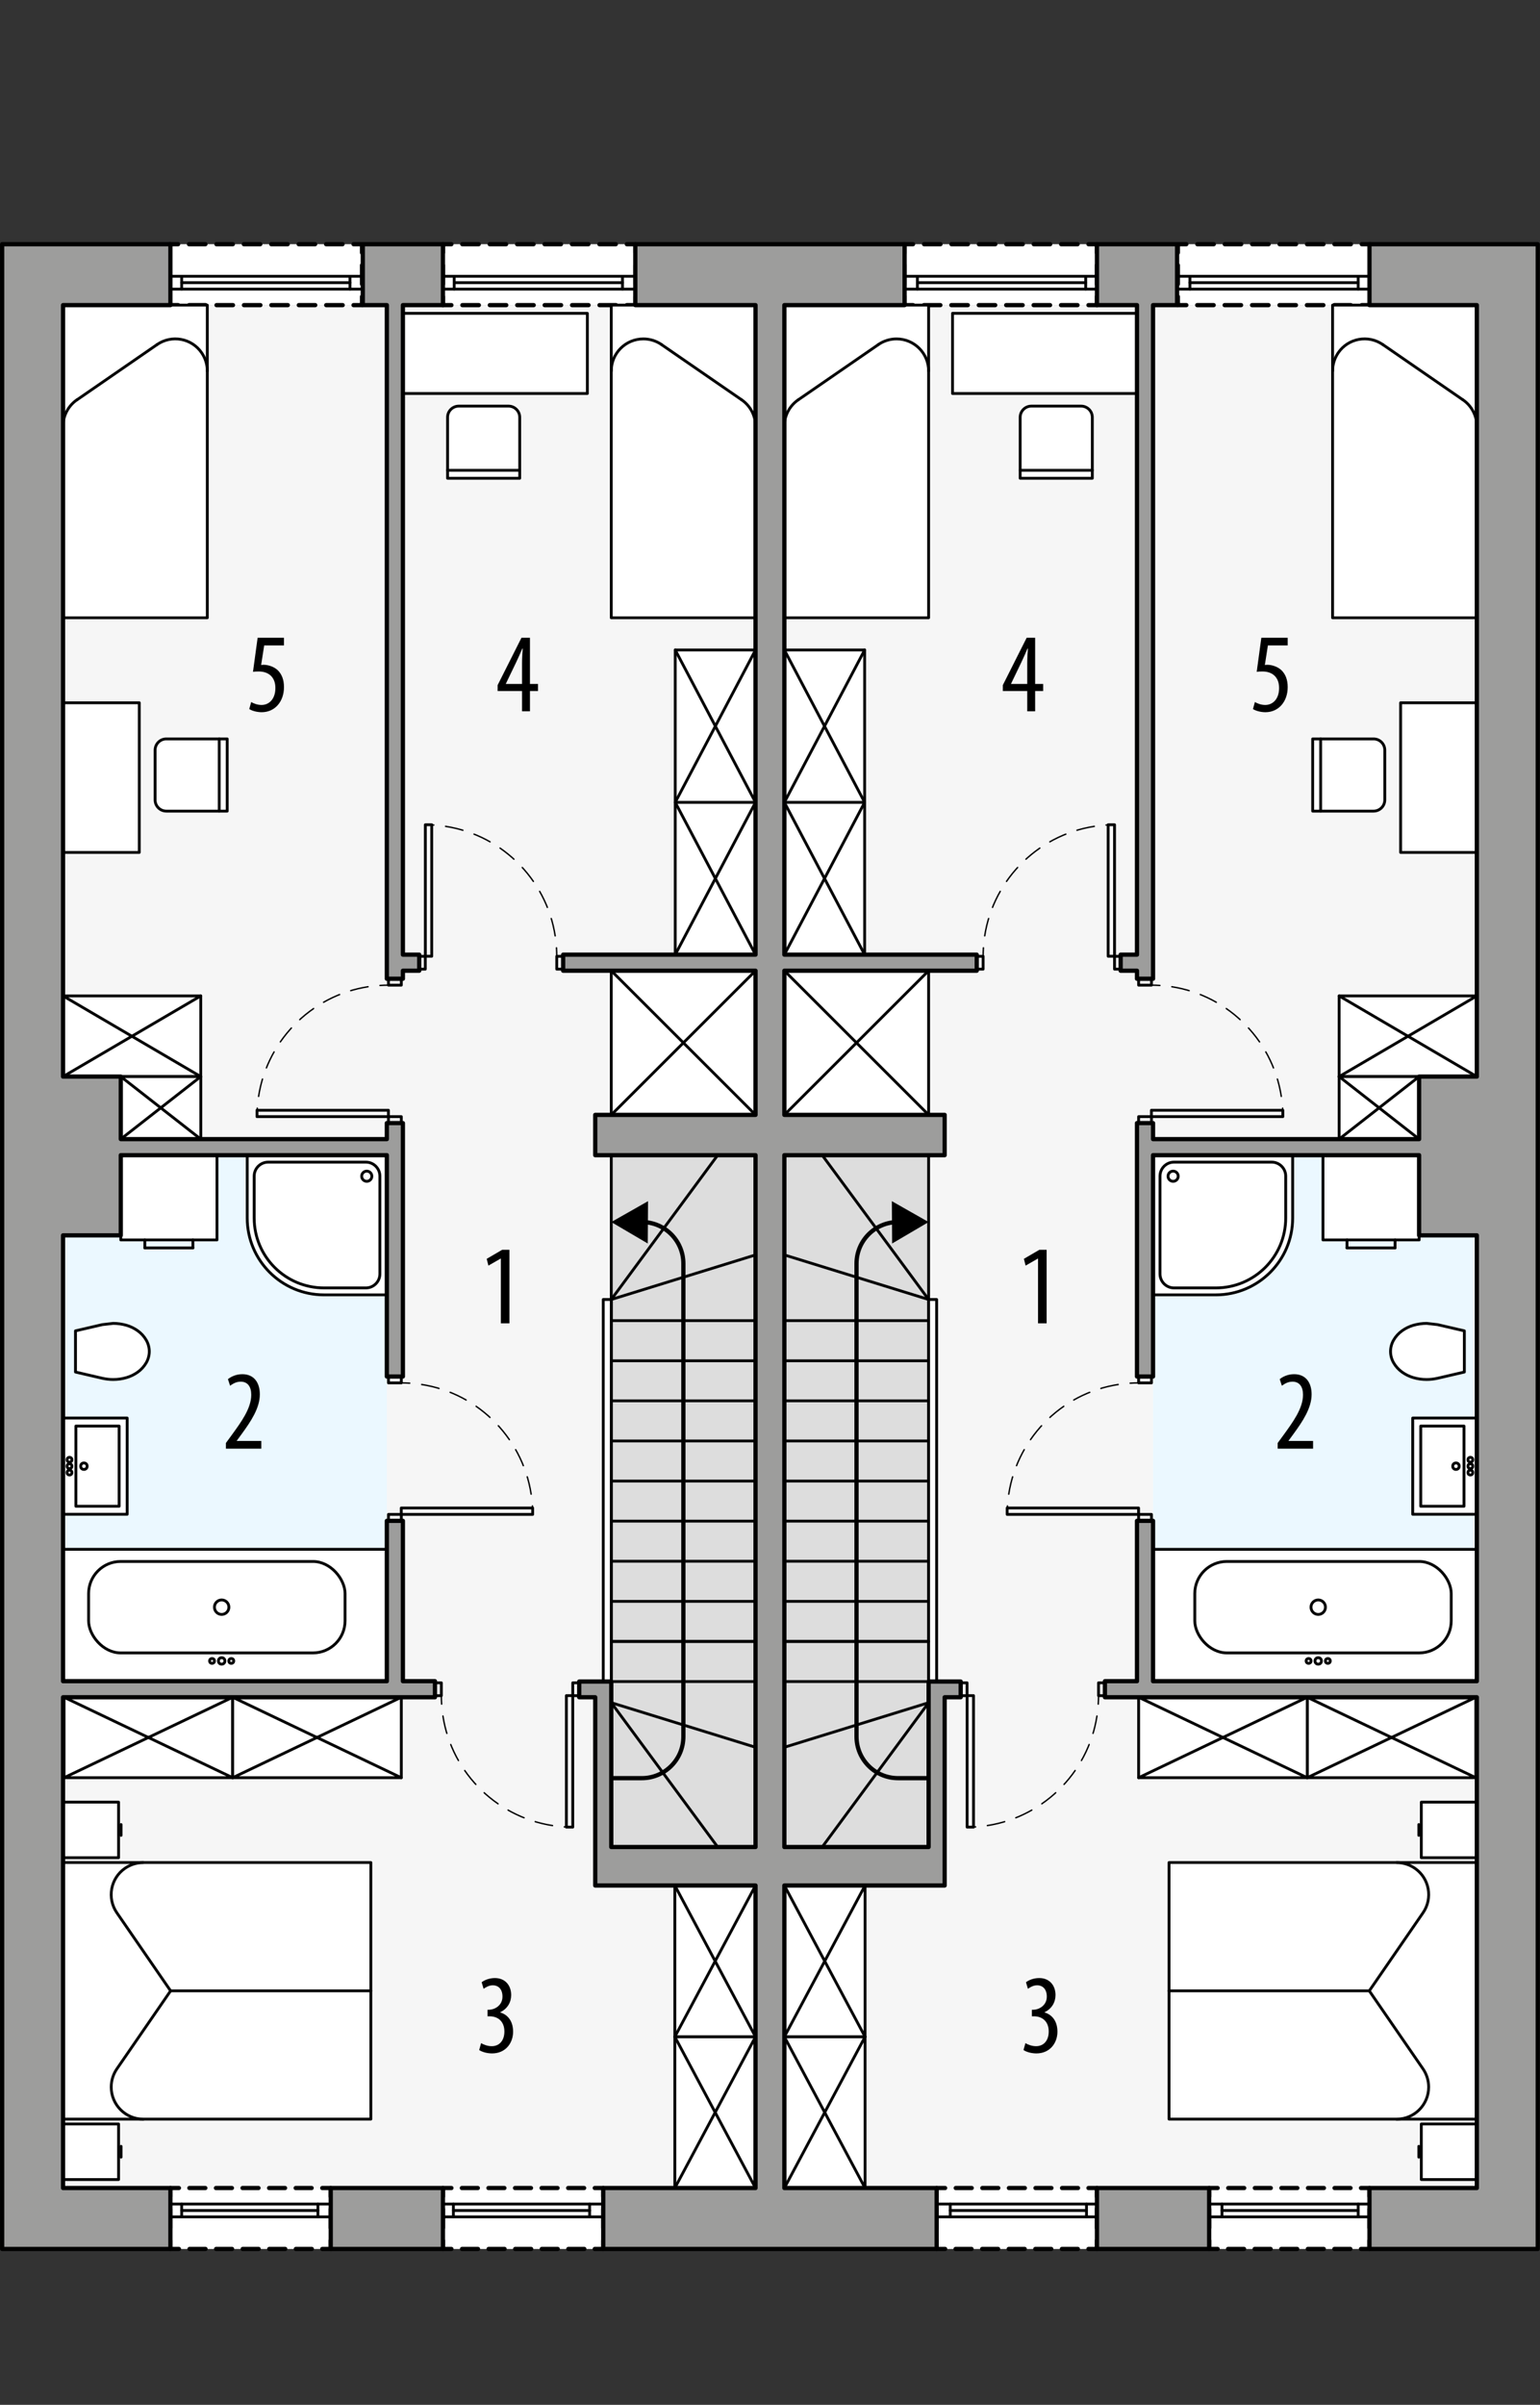 <?xml version="1.0" encoding="UTF-8"?><svg id="a" xmlns="http://www.w3.org/2000/svg" viewBox="0 0 272.34 425.04"><rect x="0" y="0" width="272.34" height="425.04" fill="#333333" stroke="none"/><rect x="11.15" y="53.93" width="122.46" height="332.79" transform="translate(144.76 440.65) rotate(-180)" style="fill:#f6f6f6;"/><rect x="11.15" y="204.17" width="57.26" height="92.98" transform="translate(79.56 501.31) rotate(-180)" style="fill:#ebf8ff;"/><rect x="78.33" y="43.16" width="34.02" height="10.77" style="fill:#fff;"/><polyline points="78.33 52.43 78.33 53.93 79.83 53.93" style="fill:none; stroke:#000; stroke-linecap:round; stroke-linejoin:round; stroke-width:.75px;"/><line x1="81.77" y1="53.93" x2="109.88" y2="53.93" style="fill:none; stroke:#000; stroke-dasharray:2.91 1.94; stroke-linecap:round; stroke-linejoin:round; stroke-width:.75px;"/><polyline points="110.85 53.93 112.35 53.93 112.35 52.43" style="fill:none; stroke:#000; stroke-linecap:round; stroke-linejoin:round; stroke-width:.75px;"/><line x1="112.35" y1="50.21" x2="112.35" y2="45.77" style="fill:none; stroke:#000; stroke-dasharray:3.33 2.22; stroke-linecap:round; stroke-linejoin:round; stroke-width:.75px;"/><polyline points="112.35 44.66 112.35 43.16 110.85 43.16" style="fill:none; stroke:#000; stroke-linecap:round; stroke-linejoin:round; stroke-width:.75px;"/><line x1="108.91" y1="43.16" x2="80.8" y2="43.16" style="fill:none; stroke:#000; stroke-dasharray:2.91 1.94; stroke-linecap:round; stroke-linejoin:round; stroke-width:.75px;"/><polyline points="79.83 43.16 78.33 43.16 78.33 44.66" style="fill:none; stroke:#000; stroke-linecap:round; stroke-linejoin:round; stroke-width:.75px;"/><line x1="78.33" y1="46.88" x2="78.33" y2="51.32" style="fill:none; stroke:#000; stroke-dasharray:3.33 2.22; stroke-linecap:round; stroke-linejoin:round; stroke-width:.75px;"/><rect x="30" y="43.16" width="34.02" height="10.77" style="fill:#fff;"/><polyline points="30 52.43 30 53.93 31.5 53.93" style="fill:none; stroke:#000; stroke-linecap:round; stroke-linejoin:round; stroke-width:.75px;"/><line x1="33.44" y1="53.93" x2="61.55" y2="53.93" style="fill:none; stroke:#000; stroke-dasharray:2.91 1.94; stroke-linecap:round; stroke-linejoin:round; stroke-width:.75px;"/><polyline points="62.52 53.93 64.02 53.93 64.02 52.43" style="fill:none; stroke:#000; stroke-linecap:round; stroke-linejoin:round; stroke-width:.75px;"/><line x1="64.02" y1="50.21" x2="64.02" y2="45.77" style="fill:none; stroke:#000; stroke-dasharray:3.33 2.22; stroke-linecap:round; stroke-linejoin:round; stroke-width:.75px;"/><polyline points="64.02 44.66 64.02 43.16 62.52 43.16" style="fill:none; stroke:#000; stroke-linecap:round; stroke-linejoin:round; stroke-width:.75px;"/><line x1="60.58" y1="43.16" x2="32.47" y2="43.16" style="fill:none; stroke:#000; stroke-dasharray:2.91 1.94; stroke-linecap:round; stroke-linejoin:round; stroke-width:.75px;"/><polyline points="31.5 43.16 30 43.16 30 44.66" style="fill:none; stroke:#000; stroke-linecap:round; stroke-linejoin:round; stroke-width:.75px;"/><line x1="30" y1="46.88" x2="30" y2="51.32" style="fill:none; stroke:#000; stroke-dasharray:3.33 2.22; stroke-linecap:round; stroke-linejoin:round; stroke-width:.75px;"/><rect x="78.33" y="386.72" width="28.35" height="10.77" style="fill:#fff;"/><polyline points="78.33 395.99 78.33 397.49 79.83 397.49" style="fill:none; stroke:#000; stroke-linecap:round; stroke-linejoin:round; stroke-width:.75px;"/><line x1="81.71" y1="397.49" x2="104.24" y2="397.49" style="fill:none; stroke:#000; stroke-dasharray:2.82 1.88; stroke-linecap:round; stroke-linejoin:round; stroke-width:.75px;"/><polyline points="105.18 397.49 106.68 397.49 106.68 395.99" style="fill:none; stroke:#000; stroke-linecap:round; stroke-linejoin:round; stroke-width:.75px;"/><line x1="106.68" y1="393.77" x2="106.68" y2="389.33" style="fill:none; stroke:#000; stroke-dasharray:3.33 2.22; stroke-linecap:round; stroke-linejoin:round; stroke-width:.75px;"/><polyline points="106.68 388.22 106.68 386.72 105.18 386.72" style="fill:none; stroke:#000; stroke-linecap:round; stroke-linejoin:round; stroke-width:.75px;"/><line x1="103.3" y1="386.72" x2="80.77" y2="386.72" style="fill:none; stroke:#000; stroke-dasharray:2.82 1.88; stroke-linecap:round; stroke-linejoin:round; stroke-width:.75px;"/><polyline points="79.83 386.72 78.33 386.72 78.33 388.22" style="fill:none; stroke:#000; stroke-linecap:round; stroke-linejoin:round; stroke-width:.75px;"/><line x1="78.33" y1="390.44" x2="78.33" y2="394.88" style="fill:none; stroke:#000; stroke-dasharray:3.33 2.22; stroke-linecap:round; stroke-linejoin:round; stroke-width:.75px;"/><rect x="30.14" y="386.72" width="28.35" height="10.77" style="fill:#fff;"/><polyline points="30.14 395.99 30.14 397.49 31.64 397.49" style="fill:none; stroke:#000; stroke-linecap:round; stroke-linejoin:round; stroke-width:.75px;"/><line x1="33.52" y1="397.49" x2="56.05" y2="397.49" style="fill:none; stroke:#000; stroke-dasharray:2.82 1.88; stroke-linecap:round; stroke-linejoin:round; stroke-width:.75px;"/><polyline points="56.99 397.49 58.49 397.49 58.49 395.99" style="fill:none; stroke:#000; stroke-linecap:round; stroke-linejoin:round; stroke-width:.75px;"/><line x1="58.49" y1="393.77" x2="58.49" y2="389.33" style="fill:none; stroke:#000; stroke-dasharray:3.33 2.22; stroke-linecap:round; stroke-linejoin:round; stroke-width:.75px;"/><polyline points="58.49 388.22 58.49 386.72 56.99 386.72" style="fill:none; stroke:#000; stroke-linecap:round; stroke-linejoin:round; stroke-width:.75px;"/><line x1="55.11" y1="386.72" x2="32.58" y2="386.72" style="fill:none; stroke:#000; stroke-dasharray:2.82 1.88; stroke-linecap:round; stroke-linejoin:round; stroke-width:.75px;"/><polyline points="31.64 386.72 30.14 386.72 30.14 388.22" style="fill:none; stroke:#000; stroke-linecap:round; stroke-linejoin:round; stroke-width:.75px;"/><line x1="30.14" y1="390.44" x2="30.14" y2="394.88" style="fill:none; stroke:#000; stroke-dasharray:3.33 2.22; stroke-linecap:round; stroke-linejoin:round; stroke-width:.75px;"/><rect x="108.1" y="204.17" width="25.51" height="122.28" transform="translate(241.71 530.62) rotate(-180)" style="fill:#ddd; stroke:#000; stroke-linecap:round; stroke-linejoin:round; stroke-width:.5px;"/><line x1="133.61" y1="233.42" x2="108.1" y2="233.42" style="fill:none; stroke:#000; stroke-linecap:round; stroke-linejoin:round; stroke-width:.5px;"/><line x1="133.61" y1="240.51" x2="108.1" y2="240.51" style="fill:none; stroke:#000; stroke-linecap:round; stroke-linejoin:round; stroke-width:.5px;"/><line x1="133.61" y1="247.59" x2="108.1" y2="247.59" style="fill:none; stroke:#000; stroke-linecap:round; stroke-linejoin:round; stroke-width:.5px;"/><line x1="133.61" y1="254.68" x2="108.1" y2="254.68" style="fill:none; stroke:#000; stroke-linecap:round; stroke-linejoin:round; stroke-width:.5px;"/><line x1="133.61" y1="261.77" x2="108.1" y2="261.77" style="fill:none; stroke:#000; stroke-linecap:round; stroke-linejoin:round; stroke-width:.5px;"/><line x1="133.61" y1="268.85" x2="108.1" y2="268.85" style="fill:none; stroke:#000; stroke-linecap:round; stroke-linejoin:round; stroke-width:.5px;"/><line x1="133.61" y1="275.94" x2="108.1" y2="275.94" style="fill:none; stroke:#000; stroke-linecap:round; stroke-linejoin:round; stroke-width:.5px;"/><line x1="133.61" y1="283.03" x2="108.1" y2="283.03" style="fill:none; stroke:#000; stroke-linecap:round; stroke-linejoin:round; stroke-width:.5px;"/><line x1="133.61" y1="290.11" x2="108.1" y2="290.11" style="fill:none; stroke:#000; stroke-linecap:round; stroke-linejoin:round; stroke-width:.5px;"/><line x1="108.1" y1="229.68" x2="126.92" y2="204.17" style="fill:none; stroke:#000; stroke-linecap:round; stroke-linejoin:round; stroke-width:.5px;"/><line x1="108.1" y1="229.68" x2="133.61" y2="221.8" style="fill:none; stroke:#000; stroke-linecap:round; stroke-linejoin:round; stroke-width:.5px;"/><polygon points="106.68 297.16 106.68 229.68 108.1 229.68 108.1 297.2 106.68 297.16" style="fill:#fff; stroke:#000; stroke-linecap:round; stroke-linejoin:round; stroke-width:.5px;"/><line x1="133.61" y1="290.11" x2="108.1" y2="290.11" style="fill:none; stroke:#000; stroke-linecap:round; stroke-linejoin:round; stroke-width:.5px;"/><line x1="108.1" y1="300.94" x2="126.92" y2="326.45" style="fill:none; stroke:#000; stroke-linecap:round; stroke-linejoin:round; stroke-width:.5px;"/><line x1="108.1" y1="300.94" x2="133.61" y2="308.82" style="fill:none; stroke:#000; stroke-linecap:round; stroke-linejoin:round; stroke-width:.5px;"/><line x1="133.61" y1="297.2" x2="108.1" y2="297.2" style="fill:none; stroke:#000; stroke-linecap:round; stroke-linejoin:round; stroke-width:.5px;"/><path d="M113.48,215.99h.02c4.06,0,7.35,3.29,7.35,7.35v83.59c0,4.06-3.29,7.35-7.35,7.35h-5.4" style="fill:none; stroke:#000; stroke-linecap:round; stroke-linejoin:round; stroke-width:.75px;"/><polygon points="114.55 219.78 108.1 215.99 114.6 212.3 114.55 219.78"/><rect x="71.25" y="55.38" width="32.62" height="14.17" style="fill:#fff; stroke:#000; stroke-linecap:round; stroke-linejoin:round; stroke-width:.5px;"/><rect x="10.46" y="124.21" width="14.17" height="26.45" style="fill:#fff; stroke:#000; stroke-linecap:round; stroke-linejoin:round; stroke-width:.5px;"/><path d="M18.09,234.12l1.92-.22c.8,0,1.6.12,2.37.34.7.21,1.37.53,1.97.96.62.44,1.13,1,1.51,1.66.35.61.54,1.3.54,2,0,.7-.19,1.39-.54,2-.38.65-.89,1.22-1.51,1.66-.6.43-1.26.75-1.97.96-.77.23-1.56.34-2.37.34-.65,0-1.29-.08-1.92-.22l-4.74-1.1v-7.28s4.74-1.1,4.74-1.1Z" style="fill:#fff; stroke:#000; stroke-linecap:round; stroke-linejoin:round; stroke-width:.5px;"/><polyline points="11.15 250.63 22.49 250.63 22.49 267.64 11.15 267.64 11.15 250.63" style="fill:#fff; stroke:#000; stroke-linecap:round; stroke-linejoin:round; stroke-width:.5px;"/><rect x="13.42" y="252.05" width="7.65" height="14.17" style="fill:none; stroke:#000; stroke-linecap:round; stroke-linejoin:round; stroke-width:.5px;"/><circle cx="14.84" cy="259.14" r=".57" style="fill:none; stroke:#000; stroke-linecap:round; stroke-linejoin:round; stroke-width:.5px;"/><circle cx="12.29" cy="259.14" r=".43" style="fill:none; stroke:#000; stroke-linecap:round; stroke-linejoin:round; stroke-width:.5px;"/><circle cx="12.29" cy="260.27" r=".43" style="fill:none; stroke:#000; stroke-linecap:round; stroke-linejoin:round; stroke-width:.5px;"/><circle cx="12.29" cy="258" r=".43" style="fill:none; stroke:#000; stroke-linecap:round; stroke-linejoin:round; stroke-width:.5px;"/><rect x="11.15" y="329.19" width="54.43" height="45.35" style="fill:#fff; stroke:#000; stroke-linecap:round; stroke-linejoin:round; stroke-width:.5px;"/><polygon points="11.15 328.34 20.97 328.34 20.97 318.52 19.88 318.52 11.15 318.52 11.15 328.34" style="fill:#fff; stroke:#000; stroke-linecap:round; stroke-linejoin:round; stroke-width:.5px;"/><polyline points="11.15 375.4 20.97 375.4 20.97 385.22 19.88 385.22 11.15 385.22 11.15 375.4" style="fill:#fff; stroke:#000; stroke-linecap:round; stroke-linejoin:round; stroke-width:.5px;"/><line x1="21.41" y1="324.39" x2="21.41" y2="322.48" style="fill:none; stroke:#000; stroke-linecap:round; stroke-linejoin:round; stroke-width:.5px;"/><line x1="21.41" y1="379.35" x2="21.41" y2="381.26" style="fill:none; stroke:#000; stroke-linecap:round; stroke-linejoin:round; stroke-width:.5px;"/><line x1="65.58" y1="351.87" x2="30.18" y2="351.87" style="fill:none; stroke:#000; stroke-linecap:round; stroke-linejoin:round; stroke-width:.5px;"/><path d="M25.34,374.55c-3.13,0-5.67-2.54-5.67-5.67,0-1.15.35-2.27,1-3.22l9.5-13.79-9.5-13.79c-1.78-2.58-1.13-6.11,1.45-7.88.95-.65,2.07-1,3.22-1" style="fill:none; stroke:#000; stroke-linecap:round; stroke-linejoin:round; stroke-width:.5px;"/><rect x="11.15" y="53.93" width="25.51" height="55.26" style="fill:#fff; stroke:#000; stroke-linecap:round; stroke-linejoin:round; stroke-width:.5px;"/><path d="M11.15,75.34c0-1.86.92-3.61,2.45-4.67" style="fill:none; stroke:#000; stroke-linecap:round; stroke-linejoin:round; stroke-width:.5px;"/><line x1="13.61" y1="70.67" x2="27.78" y2="60.9" style="fill:none; stroke:#000; stroke-linecap:round; stroke-linejoin:round; stroke-width:.5px;"/><path d="M27.78,60.9c2.58-1.78,6.11-1.13,7.88,1.45.65.95,1,2.07,1,3.22" style="fill:none; stroke:#000; stroke-linecap:round; stroke-linejoin:round; stroke-width:.5px;"/><line x1="39.78" y1="299.98" x2="39.78" y2="299.98" style="fill:none; stroke:#000; stroke-linecap:round; stroke-linejoin:round; stroke-width:.5px;"/><path d="M81.14,71.78h8.79c1.1,0,1.98.89,1.98,1.98v10.77h-12.76v-10.77c0-1.1.89-1.98,1.98-1.98Z" style="fill:#fff; stroke:#000; stroke-linecap:round; stroke-linejoin:round; stroke-width:.5px;"/><line x1="79.15" y1="83.12" x2="91.91" y2="83.12" style="fill:none; stroke:#000; stroke-linecap:round; stroke-linejoin:round; stroke-width:.5px;"/><path d="M27.43,132.59v8.79c0,1.1.89,1.98,1.98,1.98h10.77s0-12.76,0-12.76h-10.77c-1.1,0-1.98.89-1.98,1.98Z" style="fill:#fff; stroke:#000; stroke-linecap:round; stroke-linejoin:round; stroke-width:.5px;"/><line x1="38.77" y1="130.6" x2="38.77" y2="143.36" style="fill:none; stroke:#000; stroke-linecap:round; stroke-linejoin:round; stroke-width:.5px;"/><path d="M43.72,204.17v11.11c0,7.5,6.08,13.58,13.58,13.58h11.11s0-24.7,0-24.7h-24.7Z" style="fill:#fff; stroke:#000; stroke-linecap:round; stroke-linejoin:round; stroke-width:.5px;"/><line x1="68.41" y1="204.17" x2="68.41" y2="228.86" style="fill:none; stroke:#000; stroke-linecap:round; stroke-linejoin:round; stroke-width:.5px;"/><circle cx="64.86" cy="207.89" r=".9" style="fill:none; stroke:#000; stroke-linecap:round; stroke-linejoin:round; stroke-width:.5px;"/><path d="M44.95,215.28v-7.41c0-1.36,1.11-2.47,2.47-2.47h17.29c1.36,0,2.47,1.11,2.47,2.47v17.29c0,1.36-1.11,2.47-2.47,2.47h-7.41c-6.82,0-12.35-5.53-12.35-12.35Z" style="fill:none; stroke:#000; stroke-linecap:round; stroke-linejoin:round; stroke-width:.5px;"/><rect x="11.15" y="273.84" width="57.26" height="23.31" transform="translate(79.56 570.98) rotate(-180)" style="fill:#fff; stroke:#000; stroke-linecap:round; stroke-linejoin:round; stroke-width:.5px;"/><rect x="15.67" y="275.98" width="45.35" height="16.16" rx="5.67" ry="5.67" style="fill:none; stroke:#000; stroke-linecap:round; stroke-linejoin:round; stroke-width:.5px;"/><circle cx="39.2" cy="284.06" r="1.28" style="fill:none; stroke:#000; stroke-linecap:round; stroke-linejoin:round; stroke-width:.5px;"/><circle cx="40.9" cy="293.56" r=".43" style="fill:none; stroke:#000; stroke-linecap:round; stroke-linejoin:round; stroke-width:.5px;"/><circle cx="39.2" cy="293.56" r=".57" style="fill:none; stroke:#000; stroke-linecap:round; stroke-linejoin:round; stroke-width:.5px;"/><circle cx="37.5" cy="293.56" r=".43" style="fill:none; stroke:#000; stroke-linecap:round; stroke-linejoin:round; stroke-width:.5px;"/><rect x="21.36" y="204.17" width="17.01" height="14.98" style="fill:#fff; stroke:#000; stroke-linecap:round; stroke-linejoin:round; stroke-width:.5px;"/><line x1="34.11" y1="220.56" x2="25.61" y2="220.56" style="fill:none; stroke:#000; stroke-linecap:round; stroke-linejoin:round; stroke-width:.5px;"/><line x1="34.11" y1="219.15" x2="34.11" y2="220.56" style="fill:none; stroke:#000; stroke-linecap:round; stroke-linejoin:round; stroke-width:.5px;"/><line x1="25.61" y1="220.56" x2="25.61" y2="219.15" style="fill:none; stroke:#000; stroke-linecap:round; stroke-linejoin:round; stroke-width:.5px;"/><rect x="108.1" y="53.93" width="25.51" height="55.26" style="fill:#fff; stroke:#000; stroke-linecap:round; stroke-linejoin:round; stroke-width:.5px;"/><path d="M131.16,70.67c1.54,1.06,2.45,2.8,2.45,4.67" style="fill:none; stroke:#000; stroke-linecap:round; stroke-linejoin:round; stroke-width:.5px;"/><line x1="131.16" y1="70.67" x2="116.98" y2="60.9" style="fill:none; stroke:#000; stroke-linecap:round; stroke-linejoin:round; stroke-width:.5px;"/><path d="M108.1,65.57c0-3.13,2.54-5.67,5.67-5.67,1.15,0,2.27.35,3.22,1" style="fill:none; stroke:#000; stroke-linecap:round; stroke-linejoin:round; stroke-width:.5px;"/><rect x="119.34" y="359.99" width="14.27" height="26.73" style="fill:#fff; stroke:#000; stroke-linecap:round; stroke-linejoin:round; stroke-width:.5px;"/><line x1="119.34" y1="359.99" x2="133.61" y2="386.72" style="fill:none; stroke:#000; stroke-linecap:round; stroke-linejoin:round; stroke-width:.5px;"/><line x1="119.34" y1="386.72" x2="133.61" y2="359.99" style="fill:none; stroke:#000; stroke-linecap:round; stroke-linejoin:round; stroke-width:.5px;"/><rect x="119.34" y="333.25" width="14.27" height="26.73" style="fill:#fff; stroke:#000; stroke-linecap:round; stroke-linejoin:round; stroke-width:.5px;"/><line x1="119.34" y1="333.25" x2="133.61" y2="359.99" style="fill:none; stroke:#000; stroke-linecap:round; stroke-linejoin:round; stroke-width:.5px;"/><line x1="119.34" y1="359.99" x2="133.61" y2="333.25" style="fill:none; stroke:#000; stroke-linecap:round; stroke-linejoin:round; stroke-width:.5px;"/><rect x="11.33" y="299.98" width="29.82" height="14.22" style="fill:#fff; stroke:#000; stroke-linecap:round; stroke-linejoin:round; stroke-width:.5px;"/><line x1="41.15" y1="299.98" x2="11.33" y2="314.2" style="fill:none; stroke:#000; stroke-linecap:round; stroke-linejoin:round; stroke-width:.5px;"/><line x1="11.33" y1="299.98" x2="41.15" y2="314.2" style="fill:none; stroke:#000; stroke-linecap:round; stroke-linejoin:round; stroke-width:.5px;"/><rect x="41.15" y="299.98" width="29.82" height="14.22" style="fill:#fff; stroke:#000; stroke-linecap:round; stroke-linejoin:round; stroke-width:.5px;"/><line x1="70.96" y1="299.98" x2="41.15" y2="314.2" style="fill:none; stroke:#000; stroke-linecap:round; stroke-linejoin:round; stroke-width:.5px;"/><line x1="41.15" y1="299.98" x2="70.96" y2="314.2" style="fill:none; stroke:#000; stroke-linecap:round; stroke-linejoin:round; stroke-width:.5px;"/><rect x="108.1" y="171.57" width="25.51" height="25.48" style="fill:#fff; stroke:#000; stroke-linecap:round; stroke-linejoin:round; stroke-width:.5px;"/><line x1="108.1" y1="171.57" x2="133.61" y2="197.05" style="fill:none; stroke:#000; stroke-linecap:round; stroke-linejoin:round; stroke-width:.5px;"/><line x1="108.1" y1="197.05" x2="133.61" y2="171.57" style="fill:none; stroke:#000; stroke-linecap:round; stroke-linejoin:round; stroke-width:.5px;"/><rect x="119.41" y="141.81" width="14.2" height="26.93" style="fill:#fff; stroke:#000; stroke-linecap:round; stroke-linejoin:round; stroke-width:.5px;"/><line x1="119.41" y1="141.81" x2="133.61" y2="168.73" style="fill:none; stroke:#000; stroke-linecap:round; stroke-linejoin:round; stroke-width:.5px;"/><line x1="119.41" y1="168.73" x2="133.61" y2="141.81" style="fill:none; stroke:#000; stroke-linecap:round; stroke-linejoin:round; stroke-width:.5px;"/><rect x="119.41" y="114.88" width="14.2" height="26.93" style="fill:#fff; stroke:#000; stroke-linecap:round; stroke-linejoin:round; stroke-width:.5px;"/><line x1="119.41" y1="114.88" x2="133.61" y2="141.81" style="fill:none; stroke:#000; stroke-linecap:round; stroke-linejoin:round; stroke-width:.5px;"/><line x1="119.41" y1="141.81" x2="133.61" y2="114.88" style="fill:none; stroke:#000; stroke-linecap:round; stroke-linejoin:round; stroke-width:.5px;"/><rect x="11.15" y="176.02" width="24.35" height="14.26" style="fill:#fff; stroke:#000; stroke-linecap:round; stroke-linejoin:round; stroke-width:.5px;"/><line x1="35.5" y1="176.02" x2="11.15" y2="190.28" style="fill:none; stroke:#000; stroke-linecap:round; stroke-linejoin:round; stroke-width:.5px;"/><line x1="11.15" y1="176.02" x2="35.5" y2="190.28" style="fill:none; stroke:#000; stroke-linecap:round; stroke-linejoin:round; stroke-width:.5px;"/><rect x="21.36" y="190.28" width="14.15" height="11.06" style="fill:#fff; stroke:#000; stroke-linecap:round; stroke-linejoin:round; stroke-width:.5px;"/><line x1="21.36" y1="190.28" x2="35.5" y2="201.33" style="fill:none; stroke:#000; stroke-linecap:round; stroke-linejoin:round; stroke-width:.5px;"/><line x1="21.36" y1="201.33" x2="35.5" y2="190.28" style="fill:none; stroke:#000; stroke-linecap:round; stroke-linejoin:round; stroke-width:.5px;"/><rect x="68.7" y="267.66" width="2.27" height="1.13" style="fill:none; stroke:#000; stroke-linecap:round; stroke-linejoin:round; stroke-width:.5px;"/><rect x="68.7" y="243.29" width="2.27" height="1.13" style="fill:none; stroke:#000; stroke-linecap:round; stroke-linejoin:round; stroke-width:.5px;"/><rect x="70.96" y="266.53" width="23.24" height="1.13" style="fill:none; stroke:#000; stroke-linecap:round; stroke-linejoin:round; stroke-width:.5px;"/><path d="M94.21,267.66c0-.5-.02-1-.05-1.5" style="fill:none; stroke:#000; stroke-linecap:round; stroke-linejoin:round; stroke-width:.25px;"/><path d="M93.93,264.08c-1.6-10.31-9.97-18.39-20.42-19.52" style="fill:none; stroke:#000; stroke-dasharray:3.14 2.09; stroke-linecap:round; stroke-linejoin:round; stroke-width:.25px;"/><path d="M72.46,244.47c-.5-.03-1-.05-1.5-.05" style="fill:none; stroke:#000; stroke-linecap:round; stroke-linejoin:round; stroke-width:.25px;"/><rect x="68.7" y="197.36" width="2.27" height="1.13" style="fill:none; stroke:#000; stroke-linecap:round; stroke-linejoin:round; stroke-width:.5px;"/><rect x="68.7" y="172.99" width="2.27" height="1.13" style="fill:none; stroke:#000; stroke-linecap:round; stroke-linejoin:round; stroke-width:.5px;"/><rect x="45.45" y="196.23" width="23.24" height="1.13" style="fill:none; stroke:#000; stroke-linecap:round; stroke-linejoin:round; stroke-width:.5px;"/><path d="M45.45,197.36c0-.5.02-1,.05-1.5" style="fill:none; stroke:#000; stroke-linecap:round; stroke-linejoin:round; stroke-width:.25px;"/><path d="M45.73,193.78c1.6-10.31,9.97-18.39,20.42-19.52" style="fill:none; stroke:#000; stroke-dasharray:3.14 2.09; stroke-linecap:round; stroke-linejoin:round; stroke-width:.25px;"/><path d="M67.2,174.17c.5-.03,1-.05,1.5-.05" style="fill:none; stroke:#000; stroke-linecap:round; stroke-linejoin:round; stroke-width:.25px;"/><rect x="101.29" y="297.43" width="1.13" height="2.27" style="fill:none; stroke:#000; stroke-linecap:round; stroke-linejoin:round; stroke-width:.5px;"/><rect x="76.92" y="297.43" width="1.13" height="2.27" style="fill:none; stroke:#000; stroke-linecap:round; stroke-linejoin:round; stroke-width:.5px;"/><rect x="100.16" y="299.69" width="1.13" height="23.24" style="fill:none; stroke:#000; stroke-linecap:round; stroke-linejoin:round; stroke-width:.5px;"/><path d="M101.29,322.94c-.5,0-1-.02-1.5-.05" style="fill:none; stroke:#000; stroke-linecap:round; stroke-linejoin:round; stroke-width:.25px;"/><path d="M97.71,322.66c-10.31-1.6-18.39-9.97-19.52-20.42" style="fill:none; stroke:#000; stroke-dasharray:3.14 2.09; stroke-linecap:round; stroke-linejoin:round; stroke-width:.25px;"/><path d="M78.1,301.19c-.03-.5-.05-1-.05-1.5" style="fill:none; stroke:#000; stroke-linecap:round; stroke-linejoin:round; stroke-width:.25px;"/><rect x="74.08" y="169.02" width="1.13" height="2.27" style="fill:none; stroke:#000; stroke-linecap:round; stroke-linejoin:round; stroke-width:.5px;"/><rect x="98.46" y="169.02" width="1.13" height="2.27" style="fill:none; stroke:#000; stroke-linecap:round; stroke-linejoin:round; stroke-width:.5px;"/><rect x="75.22" y="145.77" width="1.13" height="23.24" style="fill:none; stroke:#000; stroke-linecap:round; stroke-linejoin:round; stroke-width:.5px;"/><path d="M75.22,145.77c.5,0,1,.02,1.5.05" style="fill:none; stroke:#000; stroke-linecap:round; stroke-linejoin:round; stroke-width:.25px;"/><path d="M78.8,146.05c10.31,1.6,18.39,9.97,19.52,20.42" style="fill:none; stroke:#000; stroke-dasharray:3.14 2.09; stroke-linecap:round; stroke-linejoin:round; stroke-width:.25px;"/><path d="M98.41,167.52c.03.5.05,1,.05,1.5" style="fill:none; stroke:#000; stroke-linecap:round; stroke-linejoin:round; stroke-width:.25px;"/><line x1="61.89" y1="49.96" x2="32.13" y2="49.96" style="fill:none; stroke:#000; stroke-linecap:round; stroke-linejoin:round; stroke-width:.5px;"/><line x1="30.14" y1="48.83" x2="64.16" y2="48.83" style="fill:none; stroke:#000; stroke-linecap:round; stroke-linejoin:round; stroke-width:.5px;"/><line x1="64.16" y1="51.1" x2="30.14" y2="51.1" style="fill:none; stroke:#000; stroke-linecap:round; stroke-linejoin:round; stroke-width:.5px;"/><line x1="61.89" y1="48.83" x2="61.89" y2="51.1" style="fill:none; stroke:#000; stroke-linecap:round; stroke-linejoin:round; stroke-width:.5px;"/><line x1="32.13" y1="51.1" x2="32.13" y2="48.83" style="fill:none; stroke:#000; stroke-linecap:round; stroke-linejoin:round; stroke-width:.5px;"/><line x1="110.08" y1="49.96" x2="80.32" y2="49.96" style="fill:none; stroke:#000; stroke-linecap:round; stroke-linejoin:round; stroke-width:.5px;"/><line x1="78.33" y1="48.83" x2="112.35" y2="48.83" style="fill:none; stroke:#000; stroke-linecap:round; stroke-linejoin:round; stroke-width:.5px;"/><line x1="112.35" y1="51.1" x2="78.33" y2="51.1" style="fill:none; stroke:#000; stroke-linecap:round; stroke-linejoin:round; stroke-width:.5px;"/><line x1="110.08" y1="48.83" x2="110.08" y2="51.1" style="fill:none; stroke:#000; stroke-linecap:round; stroke-linejoin:round; stroke-width:.5px;"/><line x1="80.32" y1="51.1" x2="80.32" y2="48.83" style="fill:none; stroke:#000; stroke-linecap:round; stroke-linejoin:round; stroke-width:.5px;"/><line x1="104.27" y1="390.69" x2="80.18" y2="390.69" style="fill:none; stroke:#000; stroke-linecap:round; stroke-linejoin:round; stroke-width:.5px;"/><line x1="78.19" y1="389.55" x2="106.54" y2="389.55" style="fill:none; stroke:#000; stroke-linecap:round; stroke-linejoin:round; stroke-width:.5px;"/><line x1="106.54" y1="391.82" x2="78.19" y2="391.82" style="fill:none; stroke:#000; stroke-linecap:round; stroke-linejoin:round; stroke-width:.5px;"/><line x1="104.27" y1="389.55" x2="104.27" y2="391.82" style="fill:none; stroke:#000; stroke-linecap:round; stroke-linejoin:round; stroke-width:.5px;"/><line x1="80.18" y1="391.82" x2="80.18" y2="389.55" style="fill:none; stroke:#000; stroke-linecap:round; stroke-linejoin:round; stroke-width:.5px;"/><line x1="56.22" y1="390.69" x2="32.13" y2="390.69" style="fill:none; stroke:#000; stroke-linecap:round; stroke-linejoin:round; stroke-width:.5px;"/><line x1="30.14" y1="389.55" x2="58.49" y2="389.55" style="fill:none; stroke:#000; stroke-linecap:round; stroke-linejoin:round; stroke-width:.5px;"/><line x1="58.49" y1="391.82" x2="30.14" y2="391.82" style="fill:none; stroke:#000; stroke-linecap:round; stroke-linejoin:round; stroke-width:.5px;"/><line x1="56.22" y1="389.55" x2="56.22" y2="391.82" style="fill:none; stroke:#000; stroke-linecap:round; stroke-linejoin:round; stroke-width:.5px;"/><line x1="32.13" y1="391.82" x2="32.13" y2="389.55" style="fill:none; stroke:#000; stroke-linecap:round; stroke-linejoin:round; stroke-width:.5px;"/><path d="M88.57,222.45h-.04l-2.16,1.24-.3-1.2,2.74-1.6h1.28v13h-1.52v-11.44Z"/><path d="M39.95,256.04v-1l1.1-1.5c1.54-2.14,3.38-4.58,3.38-7.02,0-1.44-.64-2.32-1.86-2.32-.94,0-1.54.5-1.88.72l-.38-1.16c.46-.38,1.36-.88,2.54-.88,2.16,0,3.1,1.6,3.1,3.56,0,2.44-1.6,4.8-3.2,7l-.88,1.2v.04h4.34v1.36h-6.26Z"/><path d="M50.22,114.08h-3.5l-.54,3.46c.16-.04.3-.04.48-.04.7,0,1.78.3,2.48.98.68.68,1.08,1.64,1.08,2.96,0,2.58-1.62,4.44-3.94,4.44-.78,0-1.68-.22-2.2-.56l.34-1.24c.4.24,1.1.52,1.82.52,1.32,0,2.46-1.02,2.46-3s-1.26-2.92-2.94-2.92c-.48,0-.78.02-1.02.06l.82-6.02h4.66v1.36Z"/><path d="M92.32,125.72v-3.58h-4.32v-1.04l4.22-8.38h1.5v8.16h1.42v1.26h-1.42v3.58h-1.4ZM92.32,120.88v-3.68c0-.9.06-1.7.12-2.56h-.08c-.44,1.04-.72,1.66-1.1,2.46l-1.8,3.74v.04h2.86Z"/><path d="M85.08,361.11c.4.24,1.1.54,1.88.54,1.34,0,2.24-.98,2.24-2.6,0-1.7-1.06-2.68-2.62-2.68h-.36v-1.16h.3c.92-.02,2.34-.72,2.34-2.32,0-1.3-.7-2-1.72-2-.64,0-1.2.32-1.62.62l-.34-1.16c.48-.38,1.36-.74,2.34-.74,1.84,0,2.88,1.32,2.88,3,0,1.3-.68,2.44-1.94,3.04v.04c1.16.32,2.28,1.36,2.28,3.4s-1.36,3.84-3.72,3.84c-.84,0-1.76-.24-2.28-.6l.34-1.22Z"/><rect x="138.71" y="53.93" width="122.46" height="332.79" style="fill:#f6f6f6;"/><rect x="203.91" y="204.17" width="57.26" height="92.98" style="fill:#ebf8ff;"/><rect x="159.97" y="43.16" width="34.02" height="10.77" style="fill:#fff;"/><polyline points="193.99 52.43 193.99 53.93 192.49 53.93" style="fill:none; stroke:#000; stroke-linecap:round; stroke-linejoin:round; stroke-width:.75px;"/><line x1="190.55" y1="53.93" x2="162.44" y2="53.93" style="fill:none; stroke:#000; stroke-dasharray:2.91 1.94; stroke-linecap:round; stroke-linejoin:round; stroke-width:.75px;"/><polyline points="161.47 53.93 159.97 53.93 159.97 52.43" style="fill:none; stroke:#000; stroke-linecap:round; stroke-linejoin:round; stroke-width:.75px;"/><line x1="159.97" y1="50.21" x2="159.97" y2="45.77" style="fill:none; stroke:#000; stroke-dasharray:3.33 2.22; stroke-linecap:round; stroke-linejoin:round; stroke-width:.75px;"/><polyline points="159.97 44.66 159.97 43.16 161.47 43.16" style="fill:none; stroke:#000; stroke-linecap:round; stroke-linejoin:round; stroke-width:.75px;"/><line x1="163.41" y1="43.16" x2="191.52" y2="43.16" style="fill:none; stroke:#000; stroke-dasharray:2.91 1.94; stroke-linecap:round; stroke-linejoin:round; stroke-width:.75px;"/><polyline points="192.49 43.16 193.99 43.16 193.99 44.66" style="fill:none; stroke:#000; stroke-linecap:round; stroke-linejoin:round; stroke-width:.75px;"/><line x1="193.99" y1="46.88" x2="193.99" y2="51.32" style="fill:none; stroke:#000; stroke-dasharray:3.33 2.22; stroke-linecap:round; stroke-linejoin:round; stroke-width:.75px;"/><rect x="208.3" y="43.16" width="34.02" height="10.77" style="fill:#fff;"/><polyline points="242.32 52.43 242.32 53.93 240.82 53.93" style="fill:none; stroke:#000; stroke-linecap:round; stroke-linejoin:round; stroke-width:.75px;"/><line x1="238.88" y1="53.93" x2="210.77" y2="53.93" style="fill:none; stroke:#000; stroke-dasharray:2.91 1.94; stroke-linecap:round; stroke-linejoin:round; stroke-width:.75px;"/><polyline points="209.8 53.93 208.3 53.93 208.3 52.43" style="fill:none; stroke:#000; stroke-linecap:round; stroke-linejoin:round; stroke-width:.75px;"/><line x1="208.3" y1="50.21" x2="208.3" y2="45.77" style="fill:none; stroke:#000; stroke-dasharray:3.33 2.22; stroke-linecap:round; stroke-linejoin:round; stroke-width:.75px;"/><polyline points="208.3 44.66 208.3 43.16 209.8 43.16" style="fill:none; stroke:#000; stroke-linecap:round; stroke-linejoin:round; stroke-width:.75px;"/><line x1="211.74" y1="43.16" x2="239.85" y2="43.16" style="fill:none; stroke:#000; stroke-dasharray:2.91 1.94; stroke-linecap:round; stroke-linejoin:round; stroke-width:.75px;"/><polyline points="240.82 43.16 242.32 43.16 242.32 44.66" style="fill:none; stroke:#000; stroke-linecap:round; stroke-linejoin:round; stroke-width:.75px;"/><line x1="242.32" y1="46.88" x2="242.32" y2="51.32" style="fill:none; stroke:#000; stroke-dasharray:3.33 2.22; stroke-linecap:round; stroke-linejoin:round; stroke-width:.75px;"/><rect x="165.64" y="386.72" width="28.35" height="10.77" style="fill:#fff;"/><polyline points="193.99 395.99 193.99 397.49 192.49 397.49" style="fill:none; stroke:#000; stroke-linecap:round; stroke-linejoin:round; stroke-width:.75px;"/><line x1="190.61" y1="397.49" x2="168.08" y2="397.49" style="fill:none; stroke:#000; stroke-dasharray:2.82 1.88; stroke-linecap:round; stroke-linejoin:round; stroke-width:.75px;"/><polyline points="167.14 397.49 165.64 397.49 165.64 395.99" style="fill:none; stroke:#000; stroke-linecap:round; stroke-linejoin:round; stroke-width:.75px;"/><line x1="165.64" y1="393.77" x2="165.64" y2="389.33" style="fill:none; stroke:#000; stroke-dasharray:3.33 2.22; stroke-linecap:round; stroke-linejoin:round; stroke-width:.75px;"/><polyline points="165.64 388.22 165.64 386.72 167.14 386.72" style="fill:none; stroke:#000; stroke-linecap:round; stroke-linejoin:round; stroke-width:.75px;"/><line x1="169.02" y1="386.72" x2="191.55" y2="386.72" style="fill:none; stroke:#000; stroke-dasharray:2.82 1.88; stroke-linecap:round; stroke-linejoin:round; stroke-width:.75px;"/><polyline points="192.49 386.72 193.99 386.72 193.99 388.22" style="fill:none; stroke:#000; stroke-linecap:round; stroke-linejoin:round; stroke-width:.75px;"/><line x1="193.99" y1="390.44" x2="193.99" y2="394.88" style="fill:none; stroke:#000; stroke-dasharray:3.33 2.22; stroke-linecap:round; stroke-linejoin:round; stroke-width:.75px;"/><rect x="213.83" y="386.72" width="28.35" height="10.77" style="fill:#fff;"/><polyline points="242.18 395.99 242.18 397.49 240.68 397.49" style="fill:none; stroke:#000; stroke-linecap:round; stroke-linejoin:round; stroke-width:.75px;"/><line x1="238.8" y1="397.49" x2="216.27" y2="397.49" style="fill:none; stroke:#000; stroke-dasharray:2.82 1.88; stroke-linecap:round; stroke-linejoin:round; stroke-width:.75px;"/><polyline points="215.33 397.49 213.83 397.49 213.83 395.99" style="fill:none; stroke:#000; stroke-linecap:round; stroke-linejoin:round; stroke-width:.75px;"/><line x1="213.83" y1="393.77" x2="213.83" y2="389.33" style="fill:none; stroke:#000; stroke-dasharray:3.33 2.22; stroke-linecap:round; stroke-linejoin:round; stroke-width:.75px;"/><polyline points="213.83 388.22 213.83 386.72 215.33 386.72" style="fill:none; stroke:#000; stroke-linecap:round; stroke-linejoin:round; stroke-width:.75px;"/><line x1="217.21" y1="386.72" x2="239.74" y2="386.72" style="fill:none; stroke:#000; stroke-dasharray:2.82 1.88; stroke-linecap:round; stroke-linejoin:round; stroke-width:.75px;"/><polyline points="240.68 386.72 242.18 386.72 242.18 388.22" style="fill:none; stroke:#000; stroke-linecap:round; stroke-linejoin:round; stroke-width:.75px;"/><line x1="242.18" y1="390.44" x2="242.18" y2="394.88" style="fill:none; stroke:#000; stroke-dasharray:3.33 2.22; stroke-linecap:round; stroke-linejoin:round; stroke-width:.75px;"/><rect x="138.71" y="204.17" width="25.51" height="122.28" style="fill:#ddd; stroke:#000; stroke-linecap:round; stroke-linejoin:round; stroke-width:.5px;"/><line x1="138.71" y1="233.42" x2="164.22" y2="233.42" style="fill:none; stroke:#000; stroke-linecap:round; stroke-linejoin:round; stroke-width:.5px;"/><line x1="138.71" y1="240.51" x2="164.22" y2="240.51" style="fill:none; stroke:#000; stroke-linecap:round; stroke-linejoin:round; stroke-width:.5px;"/><line x1="138.71" y1="247.59" x2="164.22" y2="247.59" style="fill:none; stroke:#000; stroke-linecap:round; stroke-linejoin:round; stroke-width:.5px;"/><line x1="138.71" y1="254.68" x2="164.22" y2="254.68" style="fill:none; stroke:#000; stroke-linecap:round; stroke-linejoin:round; stroke-width:.5px;"/><line x1="138.71" y1="261.77" x2="164.22" y2="261.77" style="fill:none; stroke:#000; stroke-linecap:round; stroke-linejoin:round; stroke-width:.5px;"/><line x1="138.71" y1="268.85" x2="164.22" y2="268.85" style="fill:none; stroke:#000; stroke-linecap:round; stroke-linejoin:round; stroke-width:.5px;"/><line x1="138.71" y1="275.94" x2="164.22" y2="275.94" style="fill:none; stroke:#000; stroke-linecap:round; stroke-linejoin:round; stroke-width:.5px;"/><line x1="138.71" y1="283.03" x2="164.22" y2="283.03" style="fill:none; stroke:#000; stroke-linecap:round; stroke-linejoin:round; stroke-width:.5px;"/><line x1="138.71" y1="290.11" x2="164.22" y2="290.11" style="fill:none; stroke:#000; stroke-linecap:round; stroke-linejoin:round; stroke-width:.5px;"/><line x1="164.22" y1="229.68" x2="145.4" y2="204.17" style="fill:none; stroke:#000; stroke-linecap:round; stroke-linejoin:round; stroke-width:.5px;"/><line x1="164.22" y1="229.68" x2="138.71" y2="221.8" style="fill:none; stroke:#000; stroke-linecap:round; stroke-linejoin:round; stroke-width:.5px;"/><polygon points="165.64 297.16 165.64 229.68 164.22 229.68 164.22 297.2 165.64 297.16" style="fill:#fff; stroke:#000; stroke-linecap:round; stroke-linejoin:round; stroke-width:.5px;"/><line x1="138.71" y1="290.11" x2="164.22" y2="290.11" style="fill:none; stroke:#000; stroke-linecap:round; stroke-linejoin:round; stroke-width:.5px;"/><line x1="164.22" y1="300.94" x2="145.4" y2="326.45" style="fill:none; stroke:#000; stroke-linecap:round; stroke-linejoin:round; stroke-width:.5px;"/><line x1="164.22" y1="300.94" x2="138.71" y2="308.82" style="fill:none; stroke:#000; stroke-linecap:round; stroke-linejoin:round; stroke-width:.5px;"/><line x1="138.71" y1="297.2" x2="164.22" y2="297.2" style="fill:none; stroke:#000; stroke-linecap:round; stroke-linejoin:round; stroke-width:.5px;"/><path d="M158.84,215.99h-.02c-4.06,0-7.35,3.29-7.35,7.35v83.59c0,4.06,3.29,7.35,7.35,7.35h5.4" style="fill:none; stroke:#000; stroke-linecap:round; stroke-linejoin:round; stroke-width:.75px;"/><polygon points="157.72 212.3 164.22 215.99 157.77 219.78 157.72 212.3"/><rect x="168.45" y="55.38" width="32.62" height="14.17" style="fill:#fff; stroke:#000; stroke-linecap:round; stroke-linejoin:round; stroke-width:.5px;"/><rect x="247.69" y="124.21" width="14.17" height="26.45" style="fill:#fff; stroke:#000; stroke-linecap:round; stroke-linejoin:round; stroke-width:.5px;"/><path d="M254.22,234.12l-1.92-.22c-.8,0-1.6.12-2.37.34-.7.21-1.37.53-1.97.96-.62.44-1.13,1-1.51,1.66-.35.61-.54,1.3-.54,2,0,.7.19,1.39.54,2,.38.65.89,1.22,1.51,1.66.6.43,1.26.75,1.97.96.77.23,1.56.34,2.37.34.65,0,1.29-.08,1.92-.22l4.74-1.1v-7.28l-4.74-1.1Z" style="fill:#fff; stroke:#000; stroke-linecap:round; stroke-linejoin:round; stroke-width:.5px;"/><polyline points="261.17 250.63 249.83 250.63 249.83 267.64 261.17 267.64 261.17 250.63" style="fill:#fff; stroke:#000; stroke-linecap:round; stroke-linejoin:round; stroke-width:.5px;"/><rect x="251.25" y="252.05" width="7.65" height="14.17" style="fill:none; stroke:#000; stroke-linecap:round; stroke-linejoin:round; stroke-width:.5px;"/><circle cx="257.48" cy="259.14" r=".57" style="fill:none; stroke:#000; stroke-linecap:round; stroke-linejoin:round; stroke-width:.5px;"/><circle cx="260.03" cy="259.14" r=".43" style="fill:none; stroke:#000; stroke-linecap:round; stroke-linejoin:round; stroke-width:.5px;"/><circle cx="260.03" cy="260.27" r=".43" style="fill:none; stroke:#000; stroke-linecap:round; stroke-linejoin:round; stroke-width:.5px;"/><circle cx="260.03" cy="258" r=".43" style="fill:none; stroke:#000; stroke-linecap:round; stroke-linejoin:round; stroke-width:.5px;"/><rect x="206.74" y="329.19" width="54.43" height="45.35" style="fill:#fff; stroke:#000; stroke-linecap:round; stroke-linejoin:round; stroke-width:.5px;"/><polygon points="261.17 328.34 251.35 328.34 251.35 318.52 252.44 318.52 261.17 318.52 261.17 328.34" style="fill:#fff; stroke:#000; stroke-linecap:round; stroke-linejoin:round; stroke-width:.5px;"/><polyline points="261.17 375.4 251.35 375.4 251.35 385.22 252.44 385.22 261.17 385.22 261.17 375.4" style="fill:#fff; stroke:#000; stroke-linecap:round; stroke-linejoin:round; stroke-width:.5px;"/><line x1="250.91" y1="324.39" x2="250.91" y2="322.48" style="fill:none; stroke:#000; stroke-linecap:round; stroke-linejoin:round; stroke-width:.5px;"/><line x1="250.91" y1="379.35" x2="250.91" y2="381.26" style="fill:none; stroke:#000; stroke-linecap:round; stroke-linejoin:round; stroke-width:.5px;"/><line x1="206.74" y1="351.87" x2="242.14" y2="351.87" style="fill:none; stroke:#000; stroke-linecap:round; stroke-linejoin:round; stroke-width:.5px;"/><path d="M246.98,374.55c3.13,0,5.67-2.54,5.67-5.67,0-1.15-.35-2.27-1-3.22l-9.5-13.79,9.5-13.79c1.78-2.58,1.13-6.11-1.45-7.88-.95-.65-2.07-1-3.22-1" style="fill:none; stroke:#000; stroke-linecap:round; stroke-linejoin:round; stroke-width:.5px;"/><rect x="235.66" y="53.93" width="25.51" height="55.26" style="fill:#fff; stroke:#000; stroke-linecap:round; stroke-linejoin:round; stroke-width:.5px;"/><path d="M261.17,75.34c0-1.86-.92-3.61-2.45-4.67" style="fill:none; stroke:#000; stroke-linecap:round; stroke-linejoin:round; stroke-width:.5px;"/><line x1="258.71" y1="70.67" x2="244.54" y2="60.9" style="fill:none; stroke:#000; stroke-linecap:round; stroke-linejoin:round; stroke-width:.5px;"/><path d="M244.54,60.9c-2.58-1.78-6.11-1.13-7.88,1.45-.65.95-1,2.07-1,3.22" style="fill:none; stroke:#000; stroke-linecap:round; stroke-linejoin:round; stroke-width:.5px;"/><line x1="232.54" y1="299.98" x2="232.54" y2="299.98" style="fill:none; stroke:#000; stroke-linecap:round; stroke-linejoin:round; stroke-width:.5px;"/><path d="M191.18,71.78h-8.79c-1.1,0-1.98.89-1.98,1.98v10.77h12.76v-10.77c0-1.1-.89-1.98-1.98-1.98Z" style="fill:#fff; stroke:#000; stroke-linecap:round; stroke-linejoin:round; stroke-width:.5px;"/><line x1="193.17" y1="83.12" x2="180.41" y2="83.12" style="fill:none; stroke:#000; stroke-linecap:round; stroke-linejoin:round; stroke-width:.5px;"/><path d="M244.89,132.59v8.79c0,1.1-.89,1.98-1.98,1.98h-10.77v-12.76h10.77c1.1,0,1.98.89,1.98,1.98Z" style="fill:#fff; stroke:#000; stroke-linecap:round; stroke-linejoin:round; stroke-width:.5px;"/><line x1="233.55" y1="130.6" x2="233.55" y2="143.36" style="fill:none; stroke:#000; stroke-linecap:round; stroke-linejoin:round; stroke-width:.5px;"/><path d="M228.6,204.17v11.11c0,7.5-6.08,13.58-13.58,13.58h-11.11s0-24.7,0-24.7h24.7Z" style="fill:#fff; stroke:#000; stroke-linecap:round; stroke-linejoin:round; stroke-width:.5px;"/><line x1="203.91" y1="204.17" x2="203.91" y2="228.86" style="fill:none; stroke:#000; stroke-linecap:round; stroke-linejoin:round; stroke-width:.5px;"/><circle cx="207.46" cy="207.89" r=".9" style="fill:none; stroke:#000; stroke-linecap:round; stroke-linejoin:round; stroke-width:.5px;"/><path d="M227.37,215.28v-7.41c0-1.36-1.11-2.47-2.47-2.47h-17.29c-1.36,0-2.47,1.11-2.47,2.47v17.29c0,1.36,1.11,2.47,2.47,2.47h7.41c6.82,0,12.35-5.53,12.35-12.35Z" style="fill:none; stroke:#000; stroke-linecap:round; stroke-linejoin:round; stroke-width:.5px;"/><rect x="203.91" y="273.84" width="57.26" height="23.31" style="fill:#fff; stroke:#000; stroke-linecap:round; stroke-linejoin:round; stroke-width:.5px;"/><rect x="211.29" y="275.98" width="45.35" height="16.16" rx="5.67" ry="5.67" style="fill:none; stroke:#000; stroke-linecap:round; stroke-linejoin:round; stroke-width:.5px;"/><circle cx="233.12" cy="284.06" r="1.28" style="fill:none; stroke:#000; stroke-linecap:round; stroke-linejoin:round; stroke-width:.5px;"/><circle cx="231.42" cy="293.56" r=".43" style="fill:none; stroke:#000; stroke-linecap:round; stroke-linejoin:round; stroke-width:.5px;"/><circle cx="233.12" cy="293.56" r=".57" style="fill:none; stroke:#000; stroke-linecap:round; stroke-linejoin:round; stroke-width:.5px;"/><circle cx="234.82" cy="293.56" r=".43" style="fill:none; stroke:#000; stroke-linecap:round; stroke-linejoin:round; stroke-width:.5px;"/><rect x="233.96" y="204.17" width="17.01" height="14.98" style="fill:#fff; stroke:#000; stroke-linecap:round; stroke-linejoin:round; stroke-width:.5px;"/><line x1="238.21" y1="220.56" x2="246.71" y2="220.56" style="fill:none; stroke:#000; stroke-linecap:round; stroke-linejoin:round; stroke-width:.5px;"/><line x1="238.21" y1="219.15" x2="238.21" y2="220.56" style="fill:none; stroke:#000; stroke-linecap:round; stroke-linejoin:round; stroke-width:.5px;"/><line x1="246.71" y1="220.56" x2="246.71" y2="219.15" style="fill:none; stroke:#000; stroke-linecap:round; stroke-linejoin:round; stroke-width:.5px;"/><rect x="138.71" y="53.93" width="25.51" height="55.26" style="fill:#fff; stroke:#000; stroke-linecap:round; stroke-linejoin:round; stroke-width:.5px;"/><path d="M141.16,70.67c-1.54,1.06-2.45,2.8-2.45,4.67" style="fill:none; stroke:#000; stroke-linecap:round; stroke-linejoin:round; stroke-width:.5px;"/><line x1="141.16" y1="70.67" x2="155.34" y2="60.9" style="fill:none; stroke:#000; stroke-linecap:round; stroke-linejoin:round; stroke-width:.5px;"/><path d="M164.22,65.57c0-3.13-2.54-5.67-5.67-5.67-1.15,0-2.27.35-3.22,1" style="fill:none; stroke:#000; stroke-linecap:round; stroke-linejoin:round; stroke-width:.5px;"/><rect x="138.71" y="359.99" width="14.27" height="26.73" style="fill:#fff; stroke:#000; stroke-linecap:round; stroke-linejoin:round; stroke-width:.5px;"/><line x1="152.98" y1="359.99" x2="138.71" y2="386.72" style="fill:none; stroke:#000; stroke-linecap:round; stroke-linejoin:round; stroke-width:.5px;"/><line x1="152.98" y1="386.72" x2="138.71" y2="359.99" style="fill:none; stroke:#000; stroke-linecap:round; stroke-linejoin:round; stroke-width:.5px;"/><rect x="138.71" y="333.25" width="14.27" height="26.73" style="fill:#fff; stroke:#000; stroke-linecap:round; stroke-linejoin:round; stroke-width:.5px;"/><line x1="152.98" y1="333.25" x2="138.71" y2="359.99" style="fill:none; stroke:#000; stroke-linecap:round; stroke-linejoin:round; stroke-width:.5px;"/><line x1="152.98" y1="359.99" x2="138.71" y2="333.25" style="fill:none; stroke:#000; stroke-linecap:round; stroke-linejoin:round; stroke-width:.5px;"/><rect x="231.17" y="299.98" width="29.82" height="14.22" style="fill:#fff; stroke:#000; stroke-linecap:round; stroke-linejoin:round; stroke-width:.5px;"/><line x1="231.17" y1="299.98" x2="260.99" y2="314.2" style="fill:none; stroke:#000; stroke-linecap:round; stroke-linejoin:round; stroke-width:.5px;"/><line x1="260.99" y1="299.98" x2="231.17" y2="314.2" style="fill:none; stroke:#000; stroke-linecap:round; stroke-linejoin:round; stroke-width:.5px;"/><rect x="201.36" y="299.98" width="29.82" height="14.22" style="fill:#fff; stroke:#000; stroke-linecap:round; stroke-linejoin:round; stroke-width:.5px;"/><line x1="201.36" y1="299.98" x2="231.17" y2="314.2" style="fill:none; stroke:#000; stroke-linecap:round; stroke-linejoin:round; stroke-width:.5px;"/><line x1="231.17" y1="299.98" x2="201.36" y2="314.2" style="fill:none; stroke:#000; stroke-linecap:round; stroke-linejoin:round; stroke-width:.5px;"/><rect x="138.71" y="171.57" width="25.51" height="25.48" style="fill:#fff; stroke:#000; stroke-linecap:round; stroke-linejoin:round; stroke-width:.5px;"/><line x1="164.22" y1="171.57" x2="138.71" y2="197.05" style="fill:none; stroke:#000; stroke-linecap:round; stroke-linejoin:round; stroke-width:.5px;"/><line x1="164.22" y1="197.05" x2="138.71" y2="171.57" style="fill:none; stroke:#000; stroke-linecap:round; stroke-linejoin:round; stroke-width:.5px;"/><rect x="138.71" y="141.81" width="14.2" height="26.93" style="fill:#fff; stroke:#000; stroke-linecap:round; stroke-linejoin:round; stroke-width:.5px;"/><line x1="152.91" y1="141.81" x2="138.71" y2="168.73" style="fill:none; stroke:#000; stroke-linecap:round; stroke-linejoin:round; stroke-width:.5px;"/><line x1="152.91" y1="168.73" x2="138.71" y2="141.81" style="fill:none; stroke:#000; stroke-linecap:round; stroke-linejoin:round; stroke-width:.5px;"/><rect x="138.71" y="114.88" width="14.2" height="26.93" style="fill:#fff; stroke:#000; stroke-linecap:round; stroke-linejoin:round; stroke-width:.5px;"/><line x1="152.91" y1="114.88" x2="138.71" y2="141.81" style="fill:none; stroke:#000; stroke-linecap:round; stroke-linejoin:round; stroke-width:.5px;"/><line x1="152.91" y1="141.81" x2="138.71" y2="114.88" style="fill:none; stroke:#000; stroke-linecap:round; stroke-linejoin:round; stroke-width:.5px;"/><rect x="236.82" y="176.02" width="24.35" height="14.26" style="fill:#fff; stroke:#000; stroke-linecap:round; stroke-linejoin:round; stroke-width:.5px;"/><line x1="236.82" y1="176.02" x2="261.17" y2="190.28" style="fill:none; stroke:#000; stroke-linecap:round; stroke-linejoin:round; stroke-width:.5px;"/><line x1="261.17" y1="176.02" x2="236.82" y2="190.28" style="fill:none; stroke:#000; stroke-linecap:round; stroke-linejoin:round; stroke-width:.5px;"/><rect x="236.82" y="190.28" width="14.15" height="11.06" style="fill:#fff; stroke:#000; stroke-linecap:round; stroke-linejoin:round; stroke-width:.5px;"/><line x1="250.96" y1="190.28" x2="236.82" y2="201.33" style="fill:none; stroke:#000; stroke-linecap:round; stroke-linejoin:round; stroke-width:.5px;"/><line x1="250.96" y1="201.33" x2="236.82" y2="190.28" style="fill:none; stroke:#000; stroke-linecap:round; stroke-linejoin:round; stroke-width:.5px;"/><rect x="201.36" y="267.66" width="2.27" height="1.13" style="fill:none; stroke:#000; stroke-linecap:round; stroke-linejoin:round; stroke-width:.5px;"/><rect x="201.36" y="243.29" width="2.27" height="1.13" style="fill:none; stroke:#000; stroke-linecap:round; stroke-linejoin:round; stroke-width:.5px;"/><rect x="178.11" y="266.53" width="23.24" height="1.13" style="fill:none; stroke:#000; stroke-linecap:round; stroke-linejoin:round; stroke-width:.5px;"/><path d="M178.11,267.66c0-.5.02-1,.05-1.5" style="fill:none; stroke:#000; stroke-linecap:round; stroke-linejoin:round; stroke-width:.25px;"/><path d="M178.39,264.08c1.6-10.31,9.97-18.39,20.42-19.52" style="fill:none; stroke:#000; stroke-dasharray:3.14 2.09; stroke-linecap:round; stroke-linejoin:round; stroke-width:.25px;"/><path d="M199.86,244.47c.5-.03,1-.05,1.5-.05" style="fill:none; stroke:#000; stroke-linecap:round; stroke-linejoin:round; stroke-width:.25px;"/><rect x="201.36" y="197.36" width="2.27" height="1.13" style="fill:none; stroke:#000; stroke-linecap:round; stroke-linejoin:round; stroke-width:.5px;"/><rect x="201.36" y="172.99" width="2.27" height="1.13" style="fill:none; stroke:#000; stroke-linecap:round; stroke-linejoin:round; stroke-width:.5px;"/><rect x="203.62" y="196.23" width="23.24" height="1.13" style="fill:none; stroke:#000; stroke-linecap:round; stroke-linejoin:round; stroke-width:.5px;"/><path d="M226.87,197.36c0-.5-.02-1-.05-1.5" style="fill:none; stroke:#000; stroke-linecap:round; stroke-linejoin:round; stroke-width:.25px;"/><path d="M226.59,193.78c-1.6-10.31-9.97-18.39-20.42-19.52" style="fill:none; stroke:#000; stroke-dasharray:3.14 2.09; stroke-linecap:round; stroke-linejoin:round; stroke-width:.25px;"/><path d="M205.12,174.17c-.5-.03-1-.05-1.5-.05" style="fill:none; stroke:#000; stroke-linecap:round; stroke-linejoin:round; stroke-width:.25px;"/><rect x="169.89" y="297.43" width="1.13" height="2.27" style="fill:none; stroke:#000; stroke-linecap:round; stroke-linejoin:round; stroke-width:.5px;"/><rect x="194.27" y="297.43" width="1.13" height="2.27" style="fill:none; stroke:#000; stroke-linecap:round; stroke-linejoin:round; stroke-width:.5px;"/><rect x="171.03" y="299.69" width="1.13" height="23.24" style="fill:none; stroke:#000; stroke-linecap:round; stroke-linejoin:round; stroke-width:.5px;"/><path d="M171.03,322.94c.5,0,1-.02,1.5-.05" style="fill:none; stroke:#000; stroke-linecap:round; stroke-linejoin:round; stroke-width:.25px;"/><path d="M174.61,322.66c10.31-1.6,18.39-9.97,19.52-20.42" style="fill:none; stroke:#000; stroke-dasharray:3.14 2.09; stroke-linecap:round; stroke-linejoin:round; stroke-width:.25px;"/><path d="M194.22,301.19c.03-.5.05-1,.05-1.5" style="fill:none; stroke:#000; stroke-linecap:round; stroke-linejoin:round; stroke-width:.25px;"/><rect x="197.1" y="169.02" width="1.13" height="2.27" style="fill:none; stroke:#000; stroke-linecap:round; stroke-linejoin:round; stroke-width:.5px;"/><rect x="172.73" y="169.02" width="1.13" height="2.27" style="fill:none; stroke:#000; stroke-linecap:round; stroke-linejoin:round; stroke-width:.5px;"/><rect x="195.97" y="145.77" width="1.13" height="23.24" style="fill:none; stroke:#000; stroke-linecap:round; stroke-linejoin:round; stroke-width:.5px;"/><path d="M197.1,145.77c-.5,0-1,.02-1.5.05" style="fill:none; stroke:#000; stroke-linecap:round; stroke-linejoin:round; stroke-width:.25px;"/><path d="M193.52,146.05c-10.31,1.6-18.39,9.97-19.52,20.42" style="fill:none; stroke:#000; stroke-dasharray:3.14 2.09; stroke-linecap:round; stroke-linejoin:round; stroke-width:.25px;"/><path d="M173.91,167.52c-.03.5-.05,1-.05,1.5" style="fill:none; stroke:#000; stroke-linecap:round; stroke-linejoin:round; stroke-width:.25px;"/><line x1="210.43" y1="49.96" x2="240.19" y2="49.96" style="fill:none; stroke:#000; stroke-linecap:round; stroke-linejoin:round; stroke-width:.5px;"/><line x1="242.18" y1="48.83" x2="208.16" y2="48.83" style="fill:none; stroke:#000; stroke-linecap:round; stroke-linejoin:round; stroke-width:.5px;"/><line x1="208.16" y1="51.1" x2="242.18" y2="51.1" style="fill:none; stroke:#000; stroke-linecap:round; stroke-linejoin:round; stroke-width:.5px;"/><line x1="210.43" y1="48.83" x2="210.43" y2="51.1" style="fill:none; stroke:#000; stroke-linecap:round; stroke-linejoin:round; stroke-width:.5px;"/><line x1="240.19" y1="51.1" x2="240.19" y2="48.83" style="fill:none; stroke:#000; stroke-linecap:round; stroke-linejoin:round; stroke-width:.5px;"/><line x1="162.24" y1="49.96" x2="192" y2="49.96" style="fill:none; stroke:#000; stroke-linecap:round; stroke-linejoin:round; stroke-width:.5px;"/><line x1="193.99" y1="48.83" x2="159.97" y2="48.83" style="fill:none; stroke:#000; stroke-linecap:round; stroke-linejoin:round; stroke-width:.5px;"/><line x1="159.97" y1="51.1" x2="193.99" y2="51.1" style="fill:none; stroke:#000; stroke-linecap:round; stroke-linejoin:round; stroke-width:.5px;"/><line x1="162.24" y1="48.83" x2="162.24" y2="51.1" style="fill:none; stroke:#000; stroke-linecap:round; stroke-linejoin:round; stroke-width:.5px;"/><line x1="192" y1="51.1" x2="192" y2="48.83" style="fill:none; stroke:#000; stroke-linecap:round; stroke-linejoin:round; stroke-width:.5px;"/><line x1="168.05" y1="390.69" x2="192.14" y2="390.69" style="fill:none; stroke:#000; stroke-linecap:round; stroke-linejoin:round; stroke-width:.5px;"/><line x1="194.13" y1="389.55" x2="165.78" y2="389.55" style="fill:none; stroke:#000; stroke-linecap:round; stroke-linejoin:round; stroke-width:.5px;"/><line x1="165.78" y1="391.82" x2="194.13" y2="391.82" style="fill:none; stroke:#000; stroke-linecap:round; stroke-linejoin:round; stroke-width:.5px;"/><line x1="168.05" y1="389.55" x2="168.05" y2="391.82" style="fill:none; stroke:#000; stroke-linecap:round; stroke-linejoin:round; stroke-width:.5px;"/><line x1="192.14" y1="391.82" x2="192.14" y2="389.55" style="fill:none; stroke:#000; stroke-linecap:round; stroke-linejoin:round; stroke-width:.5px;"/><line x1="216.1" y1="390.69" x2="240.19" y2="390.69" style="fill:none; stroke:#000; stroke-linecap:round; stroke-linejoin:round; stroke-width:.5px;"/><line x1="242.18" y1="389.55" x2="213.83" y2="389.55" style="fill:none; stroke:#000; stroke-linecap:round; stroke-linejoin:round; stroke-width:.5px;"/><line x1="213.83" y1="391.82" x2="242.18" y2="391.82" style="fill:none; stroke:#000; stroke-linecap:round; stroke-linejoin:round; stroke-width:.5px;"/><line x1="216.1" y1="389.55" x2="216.1" y2="391.82" style="fill:none; stroke:#000; stroke-linecap:round; stroke-linejoin:round; stroke-width:.5px;"/><line x1="240.19" y1="391.82" x2="240.19" y2="389.55" style="fill:none; stroke:#000; stroke-linecap:round; stroke-linejoin:round; stroke-width:.5px;"/><path d="M183.57,222.45h-.04l-2.16,1.24-.3-1.2,2.74-1.6h1.28v13h-1.52v-11.44Z"/><path d="M225.95,256.04v-1l1.1-1.5c1.54-2.14,3.38-4.58,3.38-7.02,0-1.44-.64-2.32-1.86-2.32-.94,0-1.54.5-1.88.72l-.38-1.16c.46-.38,1.36-.88,2.54-.88,2.16,0,3.1,1.6,3.1,3.56,0,2.44-1.6,4.8-3.2,7l-.88,1.2v.04h4.34v1.36h-6.26Z"/><path d="M227.72,114.08h-3.5l-.54,3.46c.16-.04.3-.04.48-.04.7,0,1.78.3,2.48.98.68.68,1.08,1.64,1.08,2.96,0,2.58-1.62,4.44-3.94,4.44-.78,0-1.68-.22-2.2-.56l.34-1.24c.4.24,1.1.52,1.82.52,1.32,0,2.46-1.02,2.46-3s-1.26-2.92-2.94-2.92c-.48,0-.78.02-1.02.06l.82-6.02h4.66v1.36Z"/><path d="M181.66,125.72v-3.58h-4.32v-1.04l4.22-8.38h1.5v8.16h1.42v1.26h-1.42v3.58h-1.4ZM181.66,120.88v-3.68c0-.9.06-1.7.12-2.56h-.08c-.44,1.04-.72,1.66-1.1,2.46l-1.8,3.74v.04h2.86Z"/><path d="M181.34,361.11c.4.24,1.1.54,1.88.54,1.34,0,2.24-.98,2.24-2.6,0-1.7-1.06-2.68-2.62-2.68h-.36v-1.16h.3c.92-.02,2.34-.72,2.34-2.32,0-1.3-.7-2-1.72-2-.64,0-1.2.32-1.62.62l-.34-1.16c.48-.38,1.36-.74,2.34-.74,1.84,0,2.88,1.32,2.88,3,0,1.3-.68,2.44-1.94,3.04v.04c1.16.32,2.28,1.36,2.28,3.4s-1.36,3.84-3.72,3.84c-.84,0-1.76-.24-2.28-.6l.34-1.22Z"/><polygon points="11.15 299.98 76.92 299.98 76.92 297.14 71.25 297.14 71.25 268.8 68.41 268.8 68.41 297.14 11.15 297.14 11.15 218.34 21.36 218.34 21.36 204.17 68.41 204.17 68.41 243.29 71.25 243.29 71.25 198.5 68.41 198.5 68.41 201.33 21.36 201.33 21.36 190.28 11.15 190.28 11.15 53.93 30.14 53.93 30.14 43.16 .38 43.16 .38 397.49 30.14 397.49 30.14 386.72 11.15 386.72 11.15 299.98" style="fill:#9d9d9c; stroke:#000; stroke-linecap:round; stroke-linejoin:round; stroke-width:.75px;"/><rect x="58.49" y="386.72" width="19.84" height="10.77" style="fill:#9d9d9c; stroke:#000; stroke-linecap:round; stroke-linejoin:round; stroke-width:.75px;"/><polygon points="64.16 53.93 68.41 53.93 68.41 172.99 71.25 172.99 71.25 171.57 74.14 171.57 74.14 168.73 71.25 168.73 71.25 53.93 78.33 53.93 78.33 43.16 64.16 43.16 64.16 53.93" style="fill:#9d9d9c; stroke:#000; stroke-linecap:round; stroke-linejoin:round; stroke-width:.75px;"/><polygon points="242.18 43.16 242.18 53.93 261.17 53.93 261.17 190.28 250.96 190.28 250.96 201.33 203.91 201.33 203.91 198.5 201.07 198.5 201.07 243.29 203.91 243.29 203.91 204.17 250.96 204.17 250.96 218.34 261.17 218.34 261.17 297.14 203.91 297.14 203.91 268.8 201.07 268.8 201.07 297.14 195.4 297.14 195.4 299.98 261.17 299.98 261.17 386.72 242.18 386.72 242.18 397.49 271.94 397.49 271.94 43.16 242.18 43.16" style="fill:#9d9d9c; stroke:#000; stroke-linecap:round; stroke-linejoin:round; stroke-width:.75px;"/><rect x="193.99" y="386.72" width="19.84" height="10.77" style="fill:#9d9d9c; stroke:#000; stroke-linecap:round; stroke-linejoin:round; stroke-width:.75px;"/><polygon points="138.71 53.93 159.97 53.93 159.97 43.16 112.35 43.16 112.35 53.93 133.61 53.93 133.61 168.73 99.59 168.73 99.59 171.57 133.61 171.57 133.61 197.05 105.26 197.05 105.26 204.17 133.61 204.17 133.61 326.45 108.1 326.45 108.1 297.2 102.43 297.2 102.43 299.98 105.26 299.98 105.26 333.25 133.61 333.25 133.61 386.72 106.68 386.72 106.68 397.49 165.64 397.49 165.64 386.72 138.71 386.72 138.71 333.25 167.06 333.25 167.06 299.98 169.89 299.98 169.89 297.2 164.22 297.2 164.22 326.45 138.71 326.45 138.71 204.17 167.06 204.17 167.06 197.05 138.71 197.05 138.71 171.57 172.73 171.57 172.73 168.73 138.71 168.73 138.71 53.93" style="fill:#9d9d9c; stroke:#000; stroke-linecap:round; stroke-linejoin:round; stroke-width:.75px;"/><polygon points="201.07 168.73 198.18 168.73 198.18 171.57 201.07 171.57 201.07 172.99 203.91 172.99 203.91 53.93 208.16 53.93 208.16 43.16 193.99 43.16 193.99 53.93 201.07 53.93 201.07 168.73" style="fill:#9d9d9c; stroke:#000; stroke-linecap:round; stroke-linejoin:round; stroke-width:.75px;"/></svg>